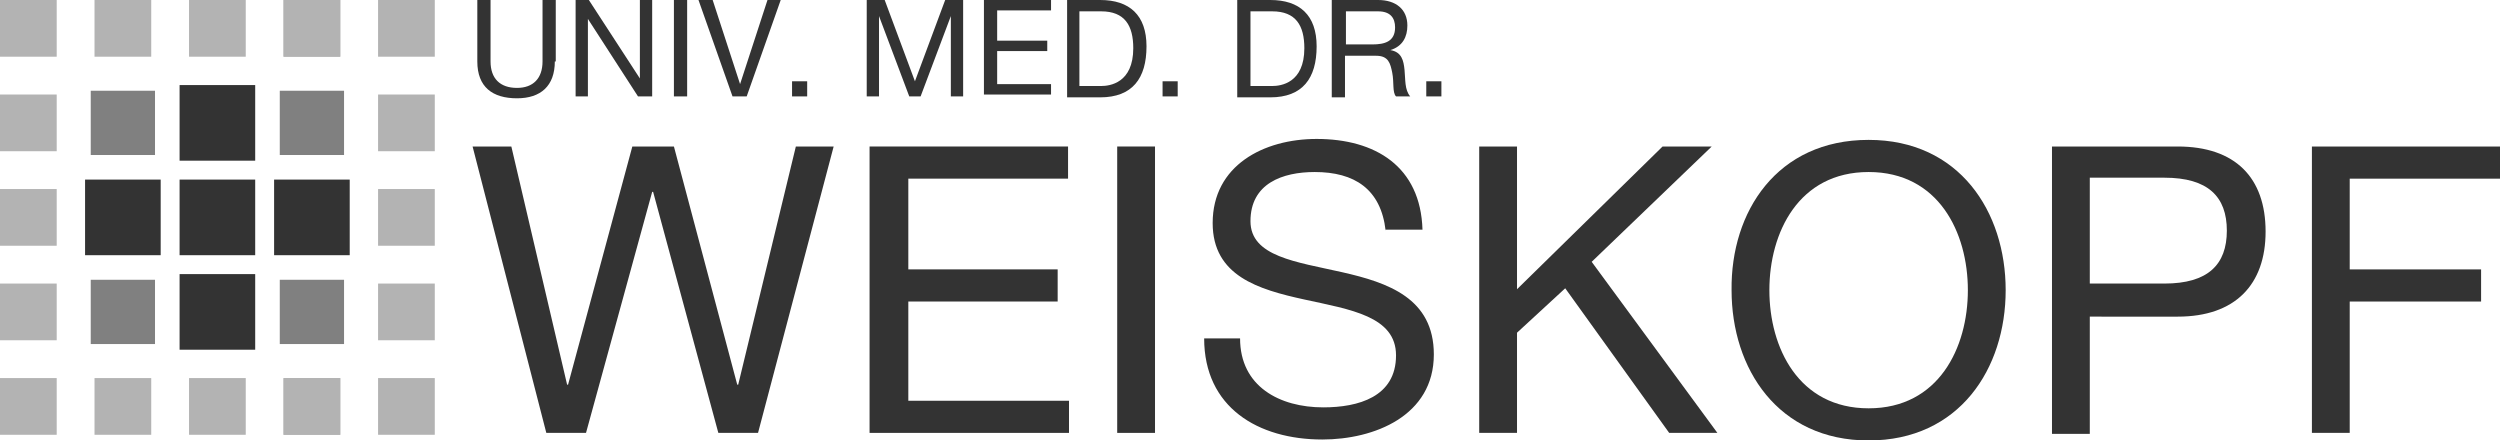 <?xml version="1.0" encoding="utf-8"?>
<!-- Generator: Adobe Illustrator 16.0.0, SVG Export Plug-In . SVG Version: 6.00 Build 0)  -->
<!DOCTYPE svg PUBLIC "-//W3C//DTD SVG 1.1//EN" "http://www.w3.org/Graphics/SVG/1.1/DTD/svg11.dtd">
<svg version="1.1" id="Ebene_1" xmlns="http://www.w3.org/2000/svg" xmlns:xlink="http://www.w3.org/1999/xlink" x="0px" y="0px"
	 width="4664.903px" height="821.869px" viewBox="172.839 2090.829 4664.903 821.869"
	 enable-background="new 172.839 2090.829 4664.903 821.869" xml:space="preserve">
<rect x="701.94" y="2267.195" fill="#333333" width="105.82" height="105.82"/>
<rect x="701.94" y="2443.563" fill="#333333" width="105.82" height="105.82"/>
<g>
	<rect x="507.936" y="2249.559" fill="#333333" width="141.094" height="141.094"/>
	<rect x="331.57" y="2425.926" fill="#333333" width="141.093" height="141.094"/>
	<rect x="507.936" y="2425.926" fill="#333333" width="141.094" height="141.094"/>
	<rect x="684.303" y="2425.926" fill="#333333" width="141.094" height="141.094"/>
	<rect x="507.936" y="2602.293" fill="#333333" width="141.094" height="141.094"/>
</g>
<rect x="701.94" y="2619.93" fill="#333333" width="105.82" height="105.82"/>
<g>
	<rect x="342.152" y="2260.141" fill="#808080" width="119.929" height="119.93"/>
	<rect x="694.885" y="2260.141" fill="#808080" width="119.93" height="119.93"/>
	<rect x="342.152" y="2612.875" fill="#808080" width="119.929" height="119.93"/>
	<rect x="694.885" y="2612.875" fill="#808080" width="119.93" height="119.93"/>
</g>
<g>
	<rect x="172.839" y="2090.829" fill="#B3B3B3" width="105.82" height="105.82"/>
	<rect x="349.207" y="2090.829" fill="#B3B3B3" width="105.819" height="105.82"/>
	<rect x="525.573" y="2090.829" fill="#B3B3B3" width="105.82" height="105.82"/>
	<rect x="701.94" y="2090.829" fill="#B3B3B3" width="105.82" height="105.82"/>
	<rect x="878.307" y="2090.829" fill="#B3B3B3" width="105.82" height="105.82"/>
	<rect x="701.94" y="2090.829" fill="#B3B3B3" width="105.82" height="105.82"/>
	<rect x="172.839" y="2267.195" fill="#B3B3B3" width="105.82" height="105.82"/>
	<rect x="878.307" y="2267.195" fill="#B3B3B3" width="105.82" height="105.82"/>
	<rect x="172.839" y="2443.563" fill="#B3B3B3" width="105.82" height="105.82"/>
	<rect x="878.307" y="2443.563" fill="#B3B3B3" width="105.82" height="105.82"/>
	<rect x="172.839" y="2619.93" fill="#B3B3B3" width="105.82" height="105.82"/>
	<rect x="878.307" y="2619.93" fill="#B3B3B3" width="105.82" height="105.82"/>
	<rect x="172.839" y="2796.296" fill="#B3B3B3" width="105.82" height="105.82"/>
	<rect x="349.207" y="2796.296" fill="#B3B3B3" width="105.819" height="105.82"/>
	<rect x="525.573" y="2796.296" fill="#B3B3B3" width="105.82" height="105.82"/>
	<rect x="701.94" y="2796.296" fill="#B3B3B3" width="105.82" height="105.82"/>
	<rect x="878.307" y="2796.296" fill="#B3B3B3" width="105.82" height="105.82"/>
	<rect x="701.94" y="2796.296" fill="#B3B3B3" width="105.82" height="105.82"/>
</g>
<g>
	<path fill="#333333" d="M1587.301,2898.589h-74.074l-121.692-449.735h-1.764l-123.457,449.735h-74.074l-137.565-534.392h72.311
		l104.056,444.444h1.764l119.93-444.444h77.602l118.165,444.444h1.764l107.584-444.444h70.547L1587.301,2898.589z"/>
	<path fill="#333333" d="M1797.178,2364.197h368.606v59.965h-298.06v169.313h278.659v59.965h-278.659v185.185h299.823v59.965
		h-372.134v-534.392H1797.178z"/>
	<path fill="#333333" d="M2257.496,2364.197h70.547v534.392h-70.547V2364.197z"/>
	<path fill="#333333" d="M2758.377,2521.164c-8.818-77.602-58.201-109.348-132.275-109.348c-59.965,0-119.93,21.164-119.93,91.711
		c0,132.275,342.152,38.801,342.152,248.678c0,114.638-111.111,158.729-208.113,158.729c-119.93,0-220.459-59.965-220.459-188.712
		h67.02c0,89.946,74.074,128.747,155.203,128.747c65.256,0,135.803-19.4,135.803-97.001c0-146.385-342.152-49.383-342.152-246.914
		c0-107.584,95.238-156.967,194.004-156.967c109.348,0,194.004,51.146,197.531,169.313h-68.783V2521.164z"/>
	<path fill="#333333" d="M2932.981,2364.197h70.547v266.314l271.604-266.314h91.711l-223.986,215.168l234.568,319.224h-89.947
		l-194.004-269.841l-89.947,82.893v186.948h-70.546V2364.197L2932.981,2364.197z"/>
	<path fill="#333333" d="M3659.612,2351.852c169.313,0,255.732,134.039,255.732,280.424c0,146.384-86.42,280.423-255.732,280.423
		s-255.731-134.038-255.731-280.423C3402.116,2485.891,3488.536,2351.852,3659.612,2351.852z M3659.612,2852.733
		c130.512,0,185.186-112.874,185.186-220.458s-54.674-220.459-185.186-220.459s-185.186,112.875-185.186,220.459
		S3529.1,2852.733,3659.612,2852.733z"/>
	<path fill="#333333" d="M4001.764,2364.197h234.567c107.584,0,164.021,58.201,164.021,158.73
		c0,98.766-56.437,158.73-164.021,158.73H4072.31v218.694h-70.546V2364.197z M4072.31,2619.93h139.33
		c81.129,0,116.402-35.273,116.402-98.766s-35.273-98.766-116.402-98.766h-139.33V2619.93z"/>
	<path fill="#333333" d="M4486.772,2364.197h350.971v59.965h-280.424v169.313h245.15v59.965h-245.15v245.149h-70.547V2364.197z"/>
</g>
<g>
	<path fill="#333333" d="M1208.113,2205.468c0,45.854-26.455,68.782-70.547,68.782c-45.854,0-74.073-21.164-74.073-68.782v-114.639
		h24.691v114.639c0,31.745,17.636,49.382,49.382,49.382c29.982,0,47.619-17.637,47.619-49.382v-114.639h24.691v114.639H1208.113z"/>
	<path fill="#333333" d="M1246.914,2090.829h24.691l95.238,146.384l0,0v-146.384h22.928v179.894h-26.455l-93.475-144.62l0,0v144.62
		h-22.928V2090.829z"/>
	<path fill="#333333" d="M1430.334,2090.829h24.691v179.894h-24.691V2090.829z"/>
	<path fill="#333333" d="M1566.137,2270.723h-26.455l-63.492-179.894h26.455l51.146,156.966l0,0l51.146-156.966h24.691
		L1566.137,2270.723z"/>
	<path fill="#333333" d="M1650.793,2242.504h28.219v28.219h-28.219V2242.504z"/>
	<path fill="#333333" d="M1790.124,2090.829h33.51l56.438,151.675l56.438-151.675h33.51v179.894h-22.928v-149.911l0,0
		l-56.438,149.911h-21.164l-56.438-149.911l0,0v149.911h-22.928V2090.829z"/>
	<path fill="#333333" d="M2008.819,2090.829h125.22v19.4H2033.51v56.438h93.474v19.4h-93.474v61.728h100.528v19.4h-125.22V2090.829z
		"/>
	<path fill="#333333" d="M2164.021,2090.829h61.729c54.674,0,86.42,28.219,86.42,86.42c0,59.964-26.455,95.237-86.42,95.237h-61.729
		V2090.829z M2186.949,2251.322h40.564c15.873,0,59.965-5.291,59.965-70.546c0-42.328-15.873-68.783-59.965-68.783h-40.564V2251.322
		z"/>
	<path fill="#333333" d="M2342.152,2242.504h28.219v28.219h-28.219V2242.504z"/>
	<path fill="#333333" d="M2481.481,2090.829h61.729c54.674,0,86.42,28.219,86.42,86.42c0,59.964-26.455,95.237-86.42,95.237h-61.729
		V2090.829z M2506.172,2251.322h40.564c15.873,0,59.965-5.291,59.965-70.546c0-42.328-15.873-68.783-59.965-68.783h-40.564V2251.322
		z"/>
	<path fill="#333333" d="M2659.612,2090.829h84.656c33.51,0,54.674,17.637,54.674,47.619c0,21.164-8.818,38.801-31.746,45.855l0,0
		c21.164,3.527,24.691,19.4,26.455,37.037c1.764,17.636,0,37.036,10.582,49.382h-26.455c-7.055-7.055-3.527-26.455-7.055-44.091
		c-3.527-17.637-7.055-31.746-29.982-31.746h-58.201v77.601h-24.69v-181.657H2659.612z M2733.686,2173.722
		c22.928,0,42.328-5.291,42.328-31.746c0-17.637-8.818-29.982-31.746-29.982h-59.965v61.729H2733.686z"/>
	<path fill="#333333" d="M2834.215,2242.504h28.219v28.219h-28.219V2242.504z"/>
</g>
</svg>
